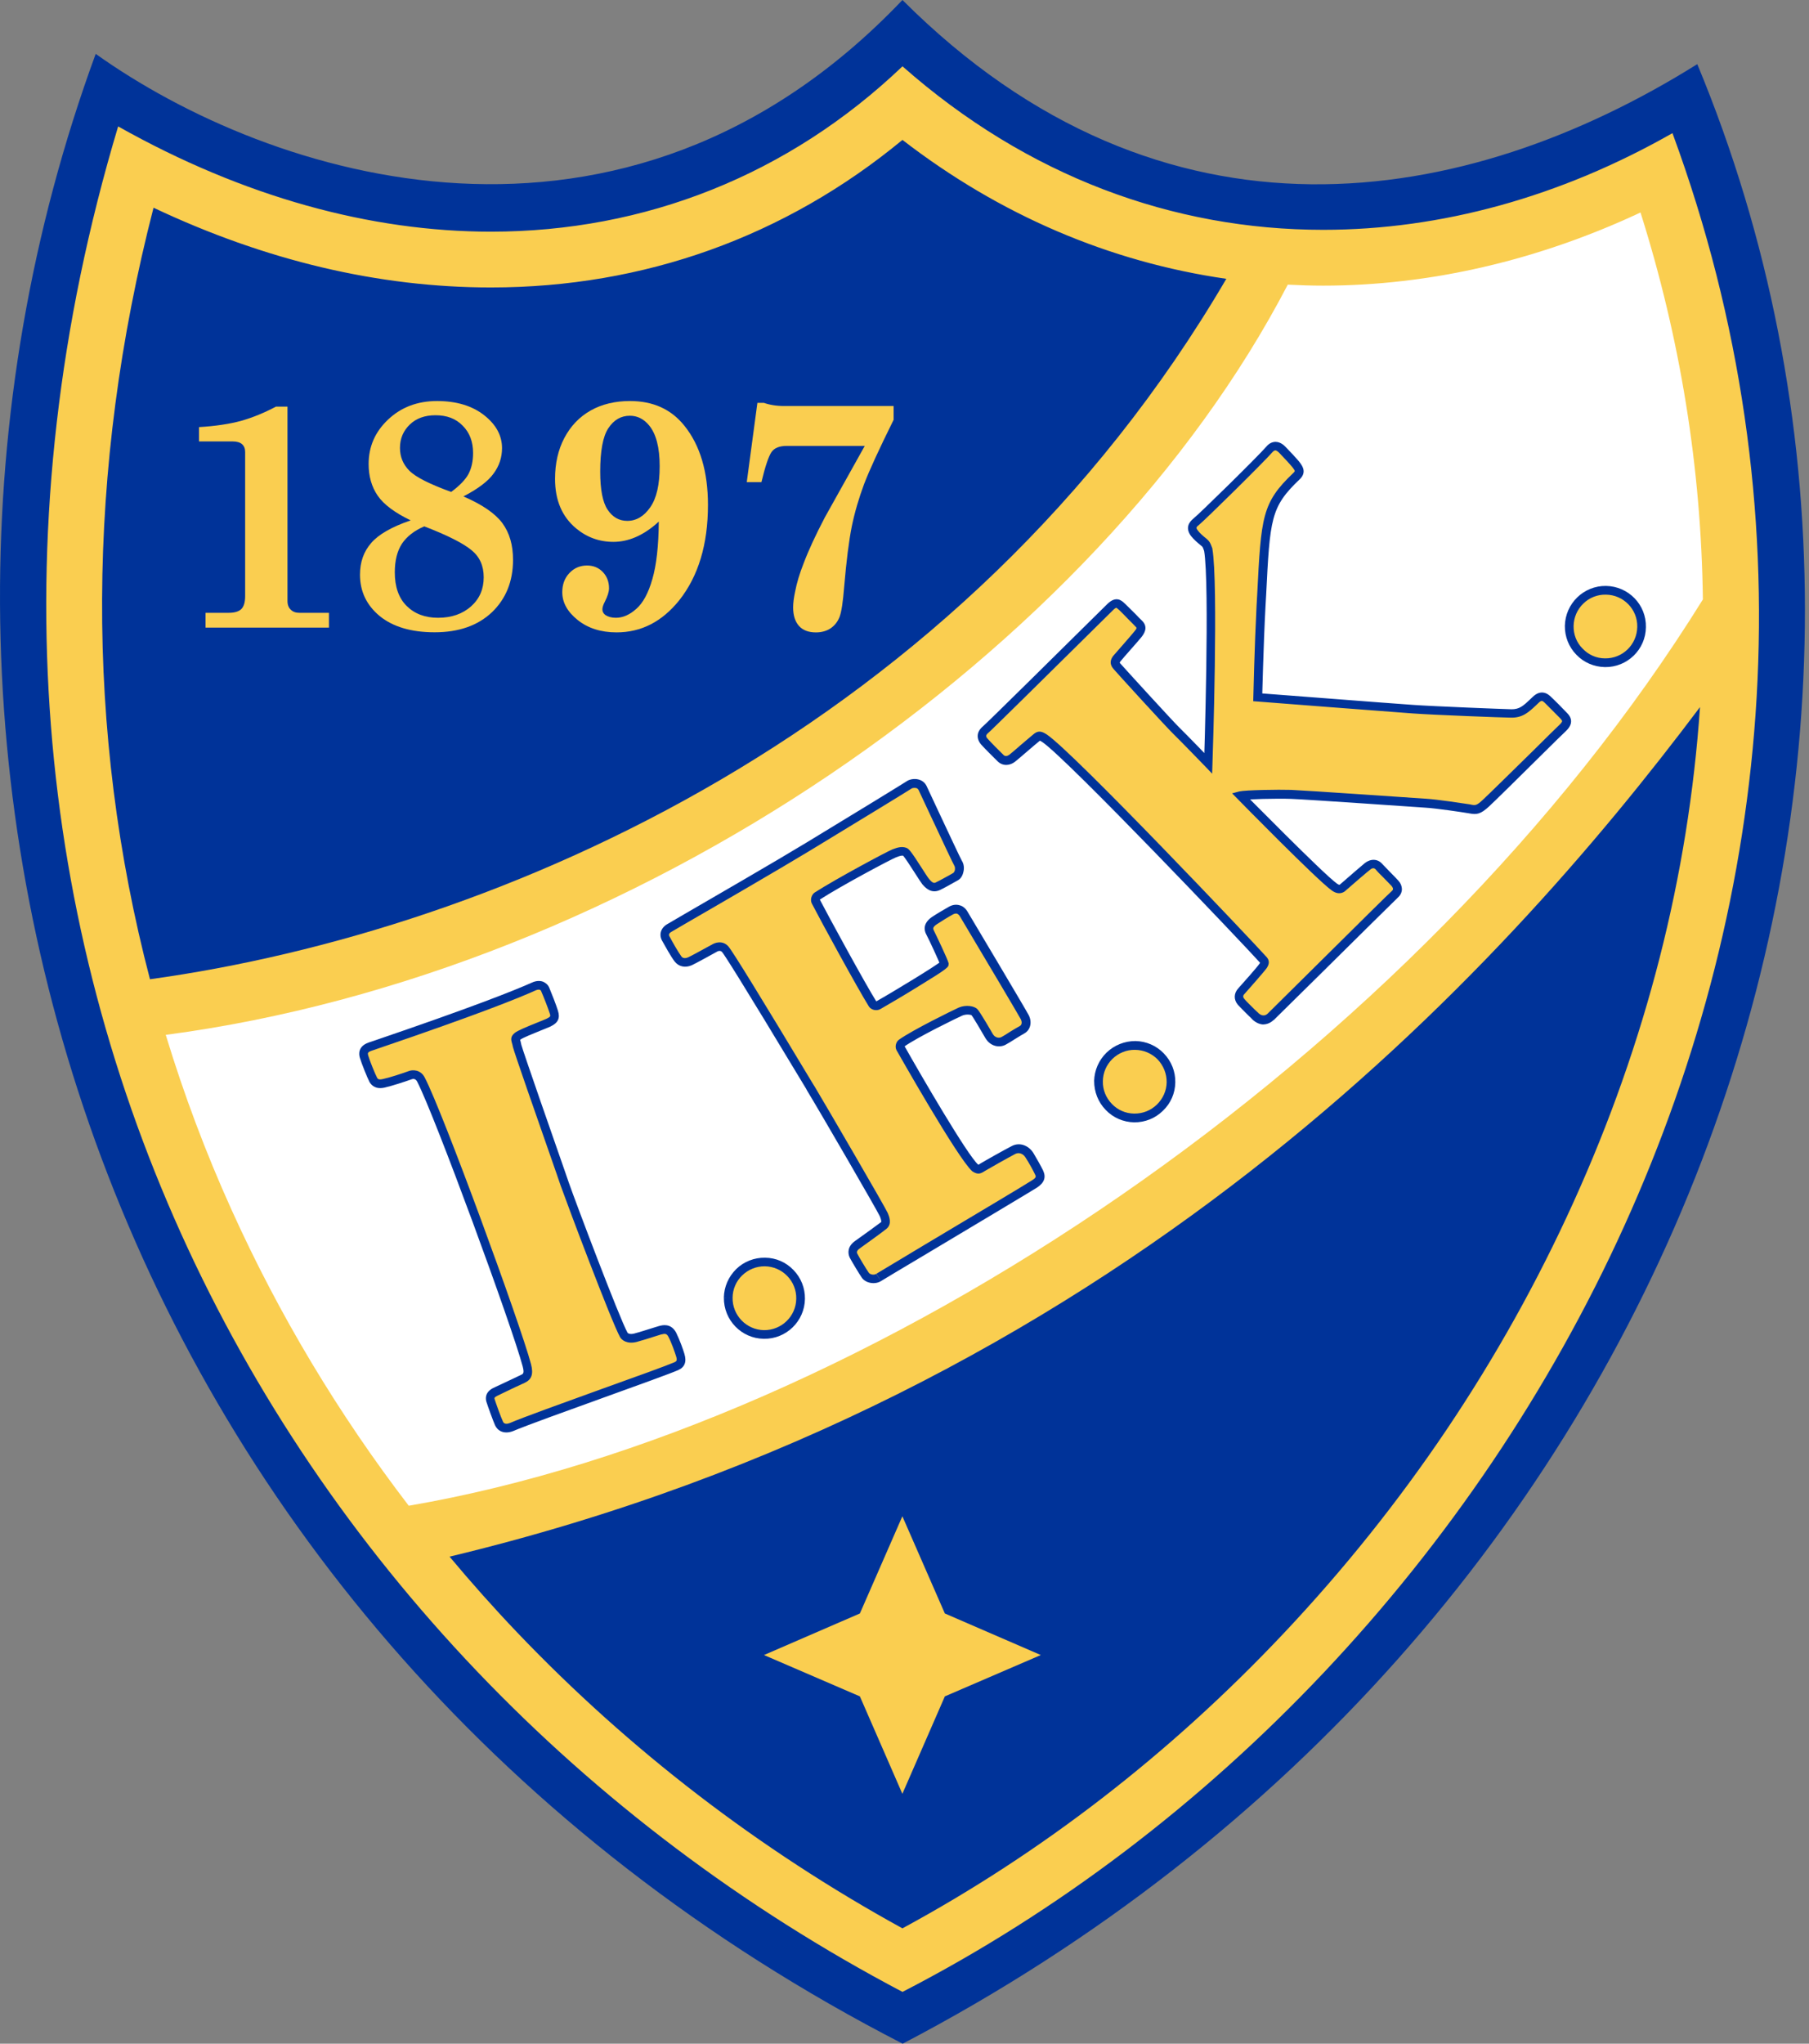 <svg width="62" height="70" viewBox="0 0 62 70" fill="none" xmlns="http://www.w3.org/2000/svg">
<rect x="0" y="0" width="62" height="70" fill="#808080" stroke="none"/>
<path d="M30.934 69.999C3.465 55.882 -5.579 25.993 3.28 1.845C9.21 6.072 21.347 10.059 30.93 0C39.868 8.936 50.233 7.163 58.171 2.197C68.067 25.994 57.746 55.993 30.937 70" fill="#003399"/>
<path d="M53.927 41.18C51.47 46.602 48.122 51.576 43.972 55.97C40.087 60.082 35.7 63.467 30.929 66.049C26.001 63.342 21.566 59.936 17.725 55.914C16.92 55.07 16.149 54.204 15.408 53.318C38.258 47.84 51.42 33.325 58.264 24.219C57.87 29.994 56.414 35.699 53.926 41.182L53.927 41.18ZM5.261 7.114C9.101 8.928 12.984 9.846 16.825 9.846C22.075 9.846 26.915 8.105 30.93 4.792C34.258 7.361 38.025 8.973 42.03 9.55C32.994 24.973 17.145 31.883 5.14 33.541C2.918 25.069 2.946 16.092 5.262 7.115L5.261 7.114ZM57.321 4.56C53.476 6.75 49.378 7.872 45.353 7.872C40.195 7.872 35.202 6.037 30.931 2.272C27.02 6.002 22.093 7.935 16.826 7.935C12.709 7.935 8.359 6.753 4.049 4.33C-4.177 31.744 9.052 56.713 30.931 68.226C52.208 57.266 66.842 30.412 57.32 4.559" fill="#FACE50"/>
<path d="M58.363 20.532C58.307 16.037 57.591 11.599 56.225 7.278C52.715 8.922 48.992 9.784 45.349 9.784C44.943 9.784 44.536 9.77 44.136 9.75C44.15 9.722 44.164 9.694 44.181 9.663C44.164 9.694 44.15 9.722 44.136 9.75C37.581 22.342 21.665 33.337 5.681 35.446C6.3 37.479 7.051 39.485 7.941 41.449C9.564 45.039 11.597 48.428 14.009 51.574C29.759 48.874 48.593 36.256 58.363 20.532" fill="white"/>
<path d="M32.383 58.104L35.671 56.688L32.383 55.264L30.927 51.935L29.471 55.264L26.184 56.688L29.471 58.104L30.927 61.441" fill="#FACE50"/>
<path d="M6.821 14.629C7.394 14.595 7.874 14.521 8.267 14.414C8.658 14.302 9.052 14.143 9.459 13.927H9.853V20.583C9.853 20.712 9.89 20.812 9.965 20.882C10.036 20.955 10.135 20.99 10.258 20.99H11.274V21.497H7.045V20.99H7.839C8.043 20.99 8.189 20.945 8.274 20.858C8.359 20.771 8.402 20.625 8.402 20.416V15.481C8.402 15.363 8.366 15.276 8.295 15.213C8.223 15.151 8.117 15.12 7.978 15.12H6.821" fill="#FACE50"/>
<path d="M15.463 16.85C15.755 16.635 15.957 16.423 16.058 16.232C16.16 16.037 16.214 15.797 16.214 15.516C16.214 15.13 16.096 14.817 15.858 14.581C15.623 14.337 15.314 14.223 14.924 14.223C14.563 14.223 14.268 14.327 14.047 14.539C13.823 14.755 13.708 15.019 13.708 15.342C13.708 15.648 13.817 15.908 14.028 16.12C14.242 16.339 14.72 16.579 15.463 16.85ZM14.541 18.029C14.193 18.178 13.939 18.38 13.776 18.623C13.613 18.873 13.531 19.2 13.531 19.603C13.531 20.093 13.661 20.476 13.932 20.75C14.204 21.021 14.563 21.16 15.012 21.16C15.481 21.16 15.855 21.025 16.143 20.771C16.435 20.51 16.578 20.18 16.578 19.773C16.578 19.377 16.439 19.068 16.154 18.839C15.868 18.605 15.335 18.334 14.541 18.029ZM15.882 17.003C16.527 17.281 16.972 17.587 17.217 17.917C17.464 18.254 17.583 18.668 17.583 19.176C17.583 19.909 17.342 20.507 16.862 20.969C16.377 21.428 15.722 21.657 14.897 21.657C14.095 21.657 13.47 21.47 13.018 21.105C12.566 20.733 12.338 20.26 12.338 19.683C12.338 19.252 12.465 18.894 12.719 18.602C12.971 18.307 13.423 18.046 14.075 17.824C13.527 17.559 13.15 17.278 12.943 16.975C12.736 16.673 12.634 16.311 12.634 15.894C12.634 15.3 12.854 14.792 13.3 14.372C13.744 13.951 14.302 13.736 14.978 13.736C15.644 13.736 16.184 13.899 16.595 14.223C17.005 14.546 17.206 14.921 17.206 15.349C17.206 15.662 17.114 15.953 16.918 16.218C16.73 16.482 16.381 16.746 15.882 17.003Z" fill="#FACE50"/>
<path d="M21.588 14.24C21.282 14.24 21.037 14.382 20.847 14.671C20.663 14.952 20.571 15.449 20.571 16.155C20.571 16.77 20.656 17.205 20.823 17.455C20.993 17.712 21.217 17.841 21.499 17.841C21.808 17.841 22.073 17.684 22.286 17.375C22.503 17.066 22.609 16.6 22.609 15.967C22.609 15.328 22.488 14.862 22.246 14.57C22.066 14.351 21.845 14.24 21.588 14.24ZM22.578 17.865L22.493 17.942C22.019 18.352 21.527 18.56 21.023 18.56C20.538 18.56 20.114 18.404 19.744 18.098C19.261 17.695 19.023 17.131 19.023 16.402C19.023 15.877 19.128 15.407 19.342 15.001C19.559 14.591 19.858 14.278 20.246 14.059C20.63 13.843 21.082 13.736 21.591 13.736C22.385 13.736 23.001 14.017 23.452 14.577C23.995 15.248 24.264 16.158 24.264 17.295C24.264 18.64 23.938 19.731 23.279 20.562C22.691 21.292 21.98 21.66 21.132 21.66C20.595 21.66 20.151 21.518 19.798 21.236C19.445 20.951 19.271 20.639 19.271 20.284C19.271 20.023 19.349 19.801 19.516 19.627C19.681 19.453 19.883 19.37 20.122 19.37C20.335 19.37 20.517 19.443 20.66 19.592C20.802 19.742 20.873 19.926 20.873 20.148C20.873 20.267 20.826 20.42 20.731 20.607C20.673 20.715 20.646 20.806 20.646 20.868C20.646 20.948 20.677 21.01 20.745 21.063C20.837 21.125 20.958 21.16 21.108 21.16C21.346 21.16 21.581 21.059 21.808 20.854C22.036 20.656 22.222 20.315 22.358 19.836C22.497 19.36 22.572 18.703 22.579 17.865" fill="#FACE50"/>
<path d="M25.958 13.799H26.182C26.378 13.868 26.613 13.907 26.884 13.907H30.627V14.379C30.134 15.373 29.795 16.11 29.614 16.583C29.435 17.066 29.293 17.546 29.193 18.032C29.095 18.522 29.008 19.207 28.933 20.093C28.891 20.615 28.841 20.955 28.776 21.126C28.712 21.293 28.61 21.421 28.471 21.519C28.331 21.612 28.161 21.661 27.962 21.661C27.713 21.661 27.517 21.588 27.386 21.442C27.254 21.296 27.183 21.084 27.183 20.806C27.183 20.649 27.207 20.472 27.251 20.264C27.31 19.958 27.407 19.638 27.539 19.305C27.716 18.835 27.962 18.311 28.267 17.727L29.638 15.273H26.965C26.712 15.273 26.534 15.346 26.439 15.488C26.342 15.634 26.225 15.975 26.097 16.513H25.594" fill="#FACE50"/>
<path d="M30.109 43.756C29.959 43.85 29.742 43.798 29.657 43.68C29.568 43.562 29.32 43.138 29.259 43.02C29.194 42.901 29.205 42.755 29.382 42.63C29.564 42.505 30.213 42.039 30.291 41.97C30.372 41.9 30.366 41.792 30.291 41.608C30.213 41.424 28.209 37.983 27.788 37.281C27.364 36.582 25.065 32.763 24.851 32.509C24.688 32.335 24.457 32.488 24.457 32.488C24.457 32.488 23.748 32.877 23.642 32.929C23.536 32.974 23.357 33.006 23.233 32.839C23.108 32.679 22.909 32.321 22.816 32.154C22.728 31.991 22.809 31.866 22.926 31.793C23.044 31.72 26.421 29.773 27.696 29.001C28.967 28.23 31.106 26.923 31.177 26.874C31.245 26.829 31.511 26.78 31.614 26.989C31.718 27.194 32.75 29.429 32.835 29.568C32.924 29.707 32.875 29.961 32.753 30.023C32.614 30.103 32.347 30.253 32.159 30.347C31.969 30.444 31.846 30.343 31.721 30.194C31.6 30.048 31.113 29.21 31.012 29.175C30.92 29.148 30.828 29.158 30.642 29.235C30.465 29.3 28.76 30.204 28.006 30.698C27.966 30.718 27.924 30.809 27.959 30.882C28.24 31.441 29.544 33.819 29.907 34.396C29.935 34.445 30.041 34.466 30.098 34.431C30.608 34.146 32.363 33.089 32.366 33.019C32.343 32.933 31.97 32.116 31.875 31.935C31.779 31.761 31.878 31.636 32.017 31.539C32.156 31.445 32.441 31.271 32.597 31.188C32.754 31.097 32.928 31.125 33.046 31.341C33.046 31.341 35.046 34.695 35.121 34.844C35.199 34.99 35.185 35.185 35.023 35.269C34.867 35.355 34.554 35.564 34.395 35.651C34.238 35.738 34.014 35.693 33.889 35.477C33.769 35.258 33.451 34.726 33.394 34.667C33.338 34.608 33.11 34.566 32.917 34.65C32.737 34.73 31.351 35.404 30.903 35.727C30.86 35.755 30.828 35.835 30.86 35.898C31.188 36.488 32.992 39.624 33.419 40.002C33.536 40.076 33.555 40.055 33.694 39.971C33.831 39.884 34.513 39.502 34.744 39.387C34.928 39.297 35.149 39.366 35.274 39.561C35.402 39.759 35.545 40.016 35.608 40.152C35.675 40.291 35.672 40.409 35.455 40.552C35.24 40.696 30.247 43.671 30.111 43.755" fill="#FACE50"/>
<path d="M30.029 43.633C29.944 43.685 29.816 43.65 29.777 43.594C29.699 43.487 29.449 43.07 29.388 42.951C29.371 42.92 29.332 42.851 29.471 42.757C29.642 42.635 30.304 42.159 30.389 42.083C30.579 41.922 30.474 41.665 30.429 41.554C30.342 41.352 28.314 37.873 27.916 37.209L27.872 37.14C26.086 34.171 25.107 32.579 24.961 32.413C24.761 32.194 24.49 32.287 24.374 32.371L24.388 32.36C24.103 32.517 23.658 32.76 23.583 32.791C23.43 32.857 23.369 32.781 23.352 32.757C23.235 32.6 23.036 32.242 22.954 32.089C22.931 32.058 22.893 31.985 23.003 31.922C23.029 31.905 23.235 31.787 23.519 31.62C24.581 31.008 26.786 29.726 27.773 29.128C28.965 28.405 31.183 27.053 31.261 26.997C31.257 27.001 31.257 27.001 31.257 27.001C31.275 26.994 31.346 26.976 31.407 26.994C31.441 27.004 31.462 27.025 31.482 27.057C31.52 27.133 31.692 27.501 31.89 27.929C32.335 28.878 32.656 29.563 32.705 29.646C32.731 29.684 32.738 29.75 32.724 29.816C32.705 29.865 32.688 29.889 32.677 29.896C32.681 29.896 32.545 29.973 32.545 29.973C32.403 30.049 32.229 30.15 32.09 30.216C32.022 30.254 31.972 30.264 31.838 30.101C31.794 30.049 31.692 29.886 31.588 29.726C31.231 29.17 31.153 29.069 31.058 29.038C30.922 28.992 30.799 29.01 30.585 29.093C30.389 29.173 28.67 30.091 27.922 30.57C27.822 30.636 27.754 30.814 27.825 30.949C28.096 31.478 29.41 33.886 29.78 34.474C29.855 34.592 30.039 34.637 30.171 34.564C30.42 34.422 30.983 34.092 31.499 33.772C32.511 33.153 32.511 33.125 32.511 33.021L32.514 33.007L32.511 32.989C32.485 32.868 32.076 32.009 32.005 31.87C31.981 31.818 31.951 31.766 32.1 31.662C32.236 31.571 32.517 31.398 32.667 31.317C32.702 31.3 32.752 31.283 32.797 31.293C32.848 31.311 32.891 31.366 32.912 31.408C33.72 32.764 34.933 34.804 34.987 34.912C35.019 34.974 35.041 35.092 34.956 35.141C34.873 35.186 34.756 35.256 34.631 35.332C34.518 35.405 34.4 35.481 34.325 35.52C34.233 35.569 34.097 35.544 34.019 35.405C34.015 35.395 33.591 34.658 33.499 34.567C33.397 34.456 33.105 34.407 32.858 34.512C32.66 34.602 31.282 35.276 30.812 35.61C30.715 35.676 30.659 35.843 30.727 35.972C30.748 36.007 32.823 39.677 33.322 40.118L33.333 40.125L33.343 40.132C33.524 40.243 33.614 40.198 33.755 40.108L33.774 40.097C33.91 40.014 34.577 39.639 34.806 39.52C34.926 39.465 35.065 39.514 35.147 39.645C35.276 39.844 35.411 40.094 35.472 40.223C35.507 40.292 35.528 40.33 35.371 40.428C35.236 40.521 33.16 41.759 31.645 42.663C30.742 43.204 30.087 43.596 30.035 43.629L30.195 43.879C30.242 43.847 30.965 43.416 31.805 42.916C33.407 41.96 35.4 40.768 35.546 40.674C35.794 40.507 35.859 40.323 35.748 40.087C35.673 39.934 35.527 39.673 35.411 39.482C35.239 39.221 34.936 39.12 34.681 39.252C34.446 39.371 33.761 39.756 33.624 39.84L33.605 39.85C33.574 39.875 33.537 39.892 33.527 39.899C33.53 39.895 33.541 39.895 33.544 39.899C33.544 39.895 33.534 39.892 33.502 39.875L33.526 39.892C33.149 39.558 31.542 36.792 30.993 35.818C31.003 35.832 31.003 35.839 31.003 35.843V35.836C31.003 35.836 31 35.839 30.993 35.846C31.441 35.526 32.812 34.859 32.979 34.786C33.122 34.727 33.271 34.755 33.299 34.772L33.292 34.768C33.343 34.821 33.612 35.279 33.767 35.547C33.94 35.849 34.26 35.898 34.471 35.78C34.556 35.735 34.674 35.662 34.794 35.585C34.912 35.512 35.028 35.439 35.105 35.398C35.317 35.283 35.381 35.012 35.258 34.772C35.183 34.619 33.261 31.393 33.179 31.258C33.092 31.094 32.976 31.028 32.891 31.008C32.776 30.973 32.651 30.987 32.531 31.053C32.375 31.139 32.083 31.313 31.937 31.411C31.615 31.637 31.679 31.88 31.744 32.001C31.841 32.182 32.199 32.954 32.225 33.051L32.221 33.013C32.221 32.968 32.242 32.94 32.253 32.926C32.128 33.051 30.602 33.979 30.032 34.299C30.039 34.295 30.039 34.295 30.039 34.295C30.035 34.295 30.025 34.292 30.018 34.292C30.022 34.292 30.032 34.299 30.039 34.309C29.672 33.729 28.367 31.334 28.096 30.809C28.099 30.812 28.099 30.823 28.099 30.823C28.099 30.816 28.103 30.809 28.106 30.802C28.106 30.806 28.099 30.809 28.092 30.816C28.822 30.343 30.531 29.436 30.705 29.367C30.88 29.297 30.925 29.301 30.976 29.314C30.958 29.311 30.943 29.3 30.943 29.3C31.003 29.353 31.217 29.686 31.342 29.881C31.478 30.093 31.563 30.225 31.611 30.288C31.698 30.385 31.91 30.639 32.235 30.475C32.375 30.409 32.552 30.305 32.698 30.225L32.83 30.152C32.918 30.103 32.983 30.01 33.014 29.885C33.054 29.742 33.036 29.592 32.969 29.488C32.918 29.405 32.467 28.435 32.167 27.799C31.957 27.351 31.794 27 31.754 26.916C31.698 26.805 31.601 26.729 31.478 26.698C31.328 26.659 31.174 26.698 31.097 26.746C31.017 26.802 28.972 28.053 27.623 28.87C26.639 29.468 24.351 30.792 23.375 31.358C23.066 31.536 22.882 31.644 22.856 31.661C22.644 31.79 22.576 32.019 22.696 32.228C22.793 32.401 22.991 32.76 23.12 32.93C23.259 33.11 23.48 33.159 23.707 33.062C23.82 33.013 24.465 32.658 24.536 32.617L24.547 32.613C24.567 32.596 24.675 32.53 24.746 32.606C24.818 32.69 25.294 33.416 27.626 37.288L27.665 37.361C28.139 38.14 30.078 41.484 30.157 41.664C30.218 41.814 30.202 41.852 30.202 41.852C30.202 41.852 30.202 41.852 30.202 41.856C30.134 41.911 29.509 42.363 29.305 42.506C29.046 42.69 29.046 42.923 29.128 43.086C29.189 43.201 29.448 43.635 29.54 43.767C29.675 43.955 29.99 44.007 30.195 43.879" fill="#003399"/>
<path d="M23.183 46.792C22.63 47.039 18.399 48.509 17.528 48.881C17.311 48.961 17.161 48.891 17.1 48.752C17.036 48.617 16.855 48.109 16.812 47.97C16.768 47.831 16.836 47.748 16.961 47.678C17.09 47.615 17.783 47.296 17.922 47.23C18.058 47.164 18.136 47.07 18.055 46.764C17.705 45.433 15.057 38.179 14.431 36.98C14.296 36.722 14.051 36.83 14.051 36.83C13.826 36.913 13.381 37.059 13.154 37.108C12.971 37.146 12.862 37.108 12.794 36.983C12.726 36.858 12.53 36.382 12.476 36.19C12.421 35.996 12.519 35.909 12.676 35.85C12.832 35.797 16.798 34.47 18.306 33.782C18.452 33.716 18.623 33.74 18.687 33.889C18.755 34.042 18.929 34.498 18.979 34.658C19.033 34.821 19.019 34.918 18.805 35.026C18.638 35.103 17.868 35.388 17.74 35.492C17.627 35.582 17.672 35.6 17.726 35.822C17.776 36.048 19.114 39.861 19.356 40.556C19.598 41.251 21.087 45.193 21.377 45.725C21.377 45.725 21.474 45.895 21.777 45.818C22.076 45.738 22.535 45.586 22.62 45.565C22.708 45.54 22.908 45.467 23.037 45.717C23.165 45.961 23.279 46.291 23.315 46.416C23.354 46.537 23.386 46.708 23.183 46.796" fill="#FACE50"/>
<path d="M23.122 46.657C22.867 46.768 21.784 47.161 20.634 47.571C19.308 48.05 17.933 48.544 17.471 48.742C17.393 48.773 17.281 48.791 17.239 48.694C17.175 48.562 16.993 48.057 16.954 47.929C16.944 47.894 16.932 47.863 17.033 47.814C17.111 47.772 17.434 47.623 17.669 47.508L17.987 47.362C18.225 47.248 18.286 47.06 18.2 46.726C17.841 45.367 15.168 38.068 14.558 36.91C14.421 36.636 14.143 36.629 13.993 36.692C13.786 36.768 13.341 36.914 13.121 36.959C12.971 36.994 12.943 36.949 12.924 36.914C12.865 36.806 12.672 36.337 12.618 36.149C12.601 36.076 12.594 36.042 12.726 35.993L12.91 35.93C16.31 34.773 17.756 34.196 18.367 33.918C18.418 33.897 18.47 33.89 18.506 33.904C18.527 33.914 18.541 33.928 18.548 33.952C18.616 34.102 18.792 34.55 18.84 34.707C18.873 34.804 18.877 34.821 18.738 34.891C18.687 34.915 18.562 34.964 18.428 35.019C18.029 35.179 17.74 35.301 17.645 35.377C17.495 35.499 17.509 35.6 17.549 35.736C17.559 35.767 17.57 35.805 17.577 35.853C17.62 36.038 18.364 38.169 19.084 40.226L19.214 40.605C19.468 41.318 20.952 45.259 21.251 45.798C21.308 45.899 21.485 46.045 21.816 45.965C22.015 45.909 22.29 45.826 22.467 45.767C22.556 45.739 22.631 45.714 22.66 45.707L22.678 45.704C22.784 45.676 22.848 45.673 22.905 45.78C23.024 46.006 23.126 46.312 23.173 46.458C23.215 46.596 23.19 46.624 23.122 46.656L23.244 46.928C23.468 46.83 23.54 46.642 23.456 46.371C23.411 46.215 23.293 45.888 23.173 45.645C22.994 45.308 22.695 45.391 22.599 45.416L22.585 45.419C22.552 45.429 22.478 45.45 22.379 45.482C22.201 45.537 21.934 45.624 21.737 45.676C21.56 45.721 21.506 45.649 21.506 45.645C21.224 45.134 19.737 41.199 19.495 40.508L19.363 40.125C19.003 39.1 17.916 35.979 17.869 35.791C17.858 35.736 17.845 35.69 17.838 35.655C17.831 35.628 17.822 35.603 17.818 35.596C17.822 35.607 17.815 35.624 17.808 35.631C17.808 35.627 17.815 35.624 17.834 35.61C17.902 35.551 18.317 35.384 18.541 35.294C18.691 35.235 18.809 35.186 18.87 35.158C19.129 35.033 19.203 34.873 19.122 34.616C19.071 34.446 18.891 33.984 18.826 33.834C18.785 33.733 18.708 33.667 18.613 33.625C18.503 33.584 18.368 33.594 18.243 33.65C17.638 33.921 16.204 34.494 12.815 35.648L12.626 35.711C12.278 35.84 12.292 36.09 12.334 36.232C12.391 36.427 12.591 36.92 12.662 37.056C12.733 37.181 12.88 37.32 13.185 37.251C13.424 37.198 13.879 37.049 14.103 36.969C14.153 36.948 14.239 36.938 14.296 37.045C14.897 38.199 17.556 45.447 17.913 46.799C17.977 47.038 17.927 47.059 17.859 47.091L17.546 47.24C17.293 47.358 16.976 47.505 16.894 47.546C16.62 47.692 16.639 47.901 16.67 48.012C16.714 48.154 16.901 48.672 16.966 48.815C17.041 48.989 17.251 49.141 17.578 49.02C18.045 48.822 19.476 48.307 20.739 47.852C21.891 47.438 22.977 47.045 23.245 46.928" fill="#003399"/>
<path d="M43.548 34.82C43.834 34.556 47.671 30.743 47.796 30.628C47.928 30.517 47.91 30.367 47.806 30.256C47.705 30.134 47.358 29.801 47.25 29.672C47.139 29.551 46.975 29.578 46.861 29.672C46.742 29.762 46.11 30.319 46.013 30.398C45.926 30.479 45.818 30.444 45.721 30.371C45.217 30.006 42.516 27.253 42.516 27.253C42.697 27.208 43.785 27.19 44.247 27.204C44.716 27.218 48.867 27.507 48.867 27.507C49.238 27.528 50.142 27.667 50.358 27.698C50.566 27.74 50.646 27.764 50.938 27.496C51.23 27.225 53.399 25.07 53.548 24.935C53.715 24.778 53.74 24.663 53.597 24.514C53.451 24.368 53.177 24.086 53.044 23.958C52.913 23.832 52.784 23.819 52.631 23.965C52.329 24.246 52.169 24.437 51.793 24.43C51.536 24.43 49.165 24.34 48.415 24.284C47.667 24.232 43.103 23.878 43.103 23.878C43.103 23.878 43.145 22.112 43.218 20.746C43.371 17.788 43.347 17.333 44.431 16.311C44.588 16.161 44.515 16.05 44.431 15.932C44.341 15.814 43.941 15.397 43.941 15.397C43.868 15.32 43.694 15.171 43.503 15.383C43.176 15.758 41.16 17.736 40.983 17.871C40.809 18.007 40.834 18.128 40.934 18.257C41.032 18.393 41.212 18.528 41.272 18.58C41.337 18.633 41.348 18.66 41.403 18.82C41.612 20.005 41.407 26.144 41.407 26.144C41.407 26.144 40.559 25.261 40.309 25.018C40.055 24.778 38.338 22.887 38.282 22.828C38.237 22.768 38.167 22.692 38.268 22.56C38.372 22.432 38.856 21.893 38.991 21.723C39.127 21.552 39.133 21.458 39.022 21.354C38.908 21.243 38.574 20.892 38.459 20.788C38.348 20.686 38.261 20.576 38.046 20.788C37.9 20.933 33.93 24.854 33.771 24.99C33.602 25.129 33.625 25.278 33.738 25.403C33.849 25.528 34.155 25.834 34.294 25.963C34.424 26.095 34.589 26.036 34.681 25.97C34.777 25.897 35.449 25.302 35.531 25.247C35.609 25.184 35.66 25.191 35.795 25.281C36.682 25.879 42.766 32.282 43.301 32.876C43.346 32.932 43.364 32.963 43.291 33.071C43.218 33.178 42.669 33.804 42.544 33.932C42.419 34.065 42.443 34.207 42.53 34.308C42.613 34.409 42.877 34.663 42.992 34.77C42.992 34.772 43.267 35.097 43.547 34.821" fill="#FACE50"/>
<path d="M43.098 34.668L43.001 34.578C42.883 34.46 42.705 34.289 42.646 34.213C42.577 34.137 42.618 34.074 42.657 34.039C42.768 33.914 43.331 33.278 43.418 33.153C43.512 33.007 43.508 32.895 43.414 32.785C42.969 32.284 36.803 25.78 35.879 25.159C35.722 25.057 35.601 25.012 35.448 25.127C35.406 25.159 35.253 25.291 35.003 25.502C34.833 25.652 34.633 25.822 34.594 25.85C34.558 25.874 34.469 25.933 34.395 25.86C34.263 25.732 33.957 25.426 33.851 25.304C33.828 25.28 33.797 25.241 33.8 25.203C33.804 25.165 33.835 25.134 33.864 25.11C33.984 25.009 35.851 23.166 37.662 21.377L38.148 20.897C38.225 20.82 38.26 20.817 38.26 20.817C38.27 20.82 38.312 20.855 38.336 20.876L38.364 20.9C38.423 20.956 38.562 21.098 38.687 21.227C38.785 21.32 38.871 21.414 38.916 21.46C38.962 21.502 38.976 21.512 38.871 21.637C38.812 21.713 38.659 21.884 38.513 22.054C38.353 22.235 38.208 22.401 38.152 22.467C37.978 22.697 38.117 22.857 38.166 22.916C38.239 23.006 39.952 24.883 40.203 25.127C40.45 25.366 41.294 26.239 41.301 26.246L41.544 26.5L41.555 26.148C41.565 25.895 41.76 19.979 41.551 18.794V18.78L41.544 18.766C41.485 18.609 41.465 18.553 41.367 18.467C41.357 18.46 41.343 18.45 41.325 18.432C41.252 18.373 41.124 18.269 41.054 18.171C40.995 18.091 40.981 18.064 41.079 17.991C41.287 17.824 43.303 15.843 43.616 15.481C43.637 15.457 43.679 15.426 43.71 15.426C43.741 15.426 43.786 15.454 43.835 15.502C43.995 15.665 44.248 15.94 44.311 16.023C44.391 16.135 44.391 16.135 44.325 16.201C43.248 17.223 43.223 17.702 43.088 20.368L43.067 20.737C42.997 22.096 42.956 23.858 42.956 23.875L42.952 24.018L43.094 24.028C43.136 24.032 47.661 24.383 48.402 24.435C49.142 24.49 51.509 24.577 51.787 24.581C52.187 24.587 52.389 24.396 52.646 24.157L52.733 24.073C52.827 23.983 52.865 23.993 52.941 24.07C53.07 24.195 53.341 24.473 53.491 24.622C53.526 24.661 53.539 24.689 53.539 24.699C53.539 24.706 53.532 24.748 53.446 24.828C53.387 24.88 53.032 25.231 52.58 25.679C51.878 26.367 51.009 27.222 50.835 27.382C50.606 27.598 50.571 27.591 50.397 27.556L50.383 27.552C50.157 27.518 49.25 27.379 48.875 27.358C48.705 27.347 44.718 27.073 44.255 27.055C43.821 27.041 42.695 27.059 42.476 27.108L42.229 27.174L42.41 27.358C42.521 27.472 45.124 30.125 45.635 30.493C45.868 30.667 46.035 30.58 46.115 30.51C46.111 30.51 46.16 30.469 46.16 30.469C46.327 30.323 46.852 29.867 46.956 29.791C46.99 29.759 47.07 29.704 47.14 29.77C47.195 29.84 47.314 29.961 47.432 30.076C47.54 30.187 47.647 30.299 47.699 30.351C47.727 30.389 47.745 30.424 47.741 30.452C47.741 30.462 47.741 30.486 47.703 30.518C47.623 30.583 46.566 31.63 45.079 33.103L43.445 34.72C43.397 34.765 43.344 34.782 43.299 34.779C43.212 34.779 43.129 34.706 43.108 34.675L43.101 34.671L43.106 34.676L43.098 34.668ZM43.654 34.94L45.295 33.323C46.421 32.207 47.828 30.82 47.901 30.751C47.989 30.675 48.037 30.584 48.047 30.48C48.051 30.369 48.013 30.261 47.926 30.164C47.874 30.105 47.766 29.994 47.648 29.875C47.54 29.764 47.422 29.643 47.367 29.584C47.214 29.413 46.974 29.406 46.772 29.566C46.682 29.639 46.271 29.994 45.973 30.254L45.924 30.296C45.917 30.307 45.896 30.32 45.816 30.261C45.326 29.904 42.657 27.185 42.625 27.161L42.559 27.408C42.716 27.37 43.772 27.345 44.252 27.363C44.707 27.377 48.819 27.662 48.865 27.665C49.216 27.686 50.095 27.815 50.335 27.856L50.356 27.86C50.609 27.905 50.738 27.898 51.044 27.613C51.221 27.45 52.094 26.591 52.792 25.899C53.227 25.468 53.599 25.103 53.658 25.051C53.734 24.978 53.842 24.863 53.846 24.714C53.849 24.617 53.804 24.516 53.706 24.419C53.564 24.269 53.286 23.988 53.154 23.866C52.959 23.671 52.74 23.671 52.535 23.866L52.448 23.949C52.209 24.175 52.077 24.297 51.802 24.294C51.527 24.287 49.171 24.196 48.434 24.144C47.693 24.095 43.168 23.741 43.123 23.741L43.258 23.894C43.262 23.876 43.3 22.11 43.373 20.762L43.394 20.393C43.526 17.766 43.547 17.366 44.537 16.424C44.794 16.184 44.641 15.969 44.555 15.85C44.468 15.729 44.099 15.346 44.058 15.305C43.922 15.162 43.793 15.134 43.713 15.134C43.595 15.138 43.491 15.19 43.401 15.298C43.07 15.677 41.065 17.64 40.901 17.762C40.752 17.884 40.616 18.082 40.818 18.357C40.915 18.482 41.058 18.6 41.141 18.669C41.162 18.687 41.176 18.697 41.183 18.704C41.218 18.732 41.221 18.732 41.273 18.882L41.267 18.854C41.468 20.011 41.267 26.083 41.267 26.146L41.524 26.049C41.489 26.011 40.665 25.159 40.422 24.923C40.186 24.693 38.49 22.834 38.41 22.74C38.395 22.726 38.378 22.702 38.375 22.695V22.698C38.375 22.698 38.379 22.688 38.396 22.66C38.444 22.597 38.594 22.427 38.74 22.261C38.893 22.09 39.046 21.913 39.115 21.829C39.188 21.735 39.386 21.492 39.133 21.252C39.087 21.21 39.001 21.123 38.91 21.026C38.771 20.891 38.635 20.752 38.566 20.686L38.542 20.665C38.441 20.567 38.249 20.397 37.951 20.689L37.464 21.169C36.463 22.159 33.811 24.78 33.682 24.884C33.576 24.975 33.515 25.079 33.509 25.187C33.502 25.298 33.543 25.409 33.637 25.513C33.754 25.645 34.072 25.958 34.195 26.08C34.381 26.258 34.623 26.216 34.779 26.097C34.826 26.063 34.976 25.934 35.21 25.733C35.38 25.587 35.591 25.406 35.631 25.378C35.641 25.367 35.648 25.367 35.648 25.364C35.645 25.367 35.638 25.367 35.631 25.367C35.635 25.367 35.658 25.374 35.723 25.416C36.569 25.99 42.571 32.291 43.196 32.986C43.203 32.997 43.206 33 43.206 33C43.2 32.99 43.196 32.966 43.2 32.955C43.2 32.955 43.196 32.966 43.175 32.997C43.116 33.094 42.574 33.706 42.446 33.845C42.285 34.016 42.275 34.235 42.425 34.415C42.498 34.495 42.668 34.665 42.803 34.798L42.897 34.888L42.887 34.881C42.904 34.898 43.06 35.079 43.29 35.09C43.381 35.087 43.516 35.064 43.652 34.936" fill="#003399"/>
<path d="M24.959 44.449C24.949 45.134 25.496 45.701 26.183 45.711C26.866 45.718 27.432 45.172 27.439 44.488C27.453 43.803 26.905 43.236 26.223 43.226C25.534 43.217 24.972 43.763 24.958 44.449" fill="#FACE50"/>
<path d="M24.81 44.444C24.799 45.213 25.411 45.846 26.176 45.856C26.945 45.87 27.578 45.254 27.588 44.486C27.592 44.114 27.453 43.767 27.194 43.499C26.937 43.232 26.593 43.082 26.223 43.079C25.852 43.072 25.496 43.211 25.232 43.468C24.966 43.732 24.816 44.075 24.809 44.443L25.108 44.447C25.112 44.158 25.228 43.884 25.439 43.682C25.649 43.481 25.923 43.37 26.215 43.373C26.507 43.377 26.78 43.498 26.98 43.703C27.187 43.915 27.296 44.194 27.29 44.485C27.282 45.087 26.784 45.566 26.182 45.56C25.581 45.549 25.098 45.052 25.108 44.447" fill="#003399"/>
<path d="M37.654 37.032C37.64 37.72 38.19 38.283 38.871 38.293C39.563 38.304 40.126 37.754 40.136 37.073C40.143 36.385 39.594 35.822 38.909 35.808C38.226 35.799 37.663 36.349 37.656 37.031" fill="#FACE50"/>
<path d="M37.5 37.027C37.5 37.399 37.636 37.75 37.897 38.018C38.151 38.285 38.501 38.435 38.87 38.442C39.242 38.445 39.593 38.306 39.857 38.045C40.128 37.788 40.274 37.444 40.281 37.076C40.288 36.7 40.149 36.353 39.888 36.081C39.631 35.814 39.283 35.664 38.915 35.657C38.543 35.657 38.192 35.797 37.924 36.054C37.658 36.315 37.509 36.658 37.499 37.027L37.798 37.034C37.802 36.742 37.92 36.471 38.129 36.266C38.341 36.064 38.615 35.953 38.904 35.959C39.199 35.963 39.47 36.081 39.675 36.286C39.877 36.502 39.988 36.776 39.985 37.068C39.981 37.36 39.86 37.628 39.651 37.833C39.439 38.038 39.164 38.146 38.872 38.142C38.58 38.139 38.309 38.021 38.108 37.812C37.903 37.6 37.791 37.325 37.798 37.033" fill="#003399"/>
<path d="M53.787 21.439C53.773 22.127 54.319 22.69 55.007 22.7C55.692 22.711 56.255 22.161 56.269 21.477C56.279 20.792 55.73 20.229 55.042 20.218C54.358 20.208 53.791 20.757 53.786 21.439" fill="#FACE50"/>
<path d="M53.633 21.438C53.629 21.81 53.769 22.161 54.026 22.425C54.283 22.693 54.631 22.842 55.006 22.849C55.77 22.86 56.403 22.248 56.41 21.483C56.428 20.712 55.812 20.082 55.044 20.069C54.279 20.058 53.647 20.67 53.633 21.438L53.932 21.442C53.938 21.15 54.053 20.879 54.265 20.674C54.47 20.472 54.748 20.361 55.04 20.368C55.642 20.374 56.128 20.872 56.114 21.473C56.104 22.078 55.61 22.561 55.006 22.55C54.714 22.55 54.443 22.429 54.241 22.216C54.032 22.008 53.928 21.733 53.932 21.441" fill="#003399"/>
</svg>
